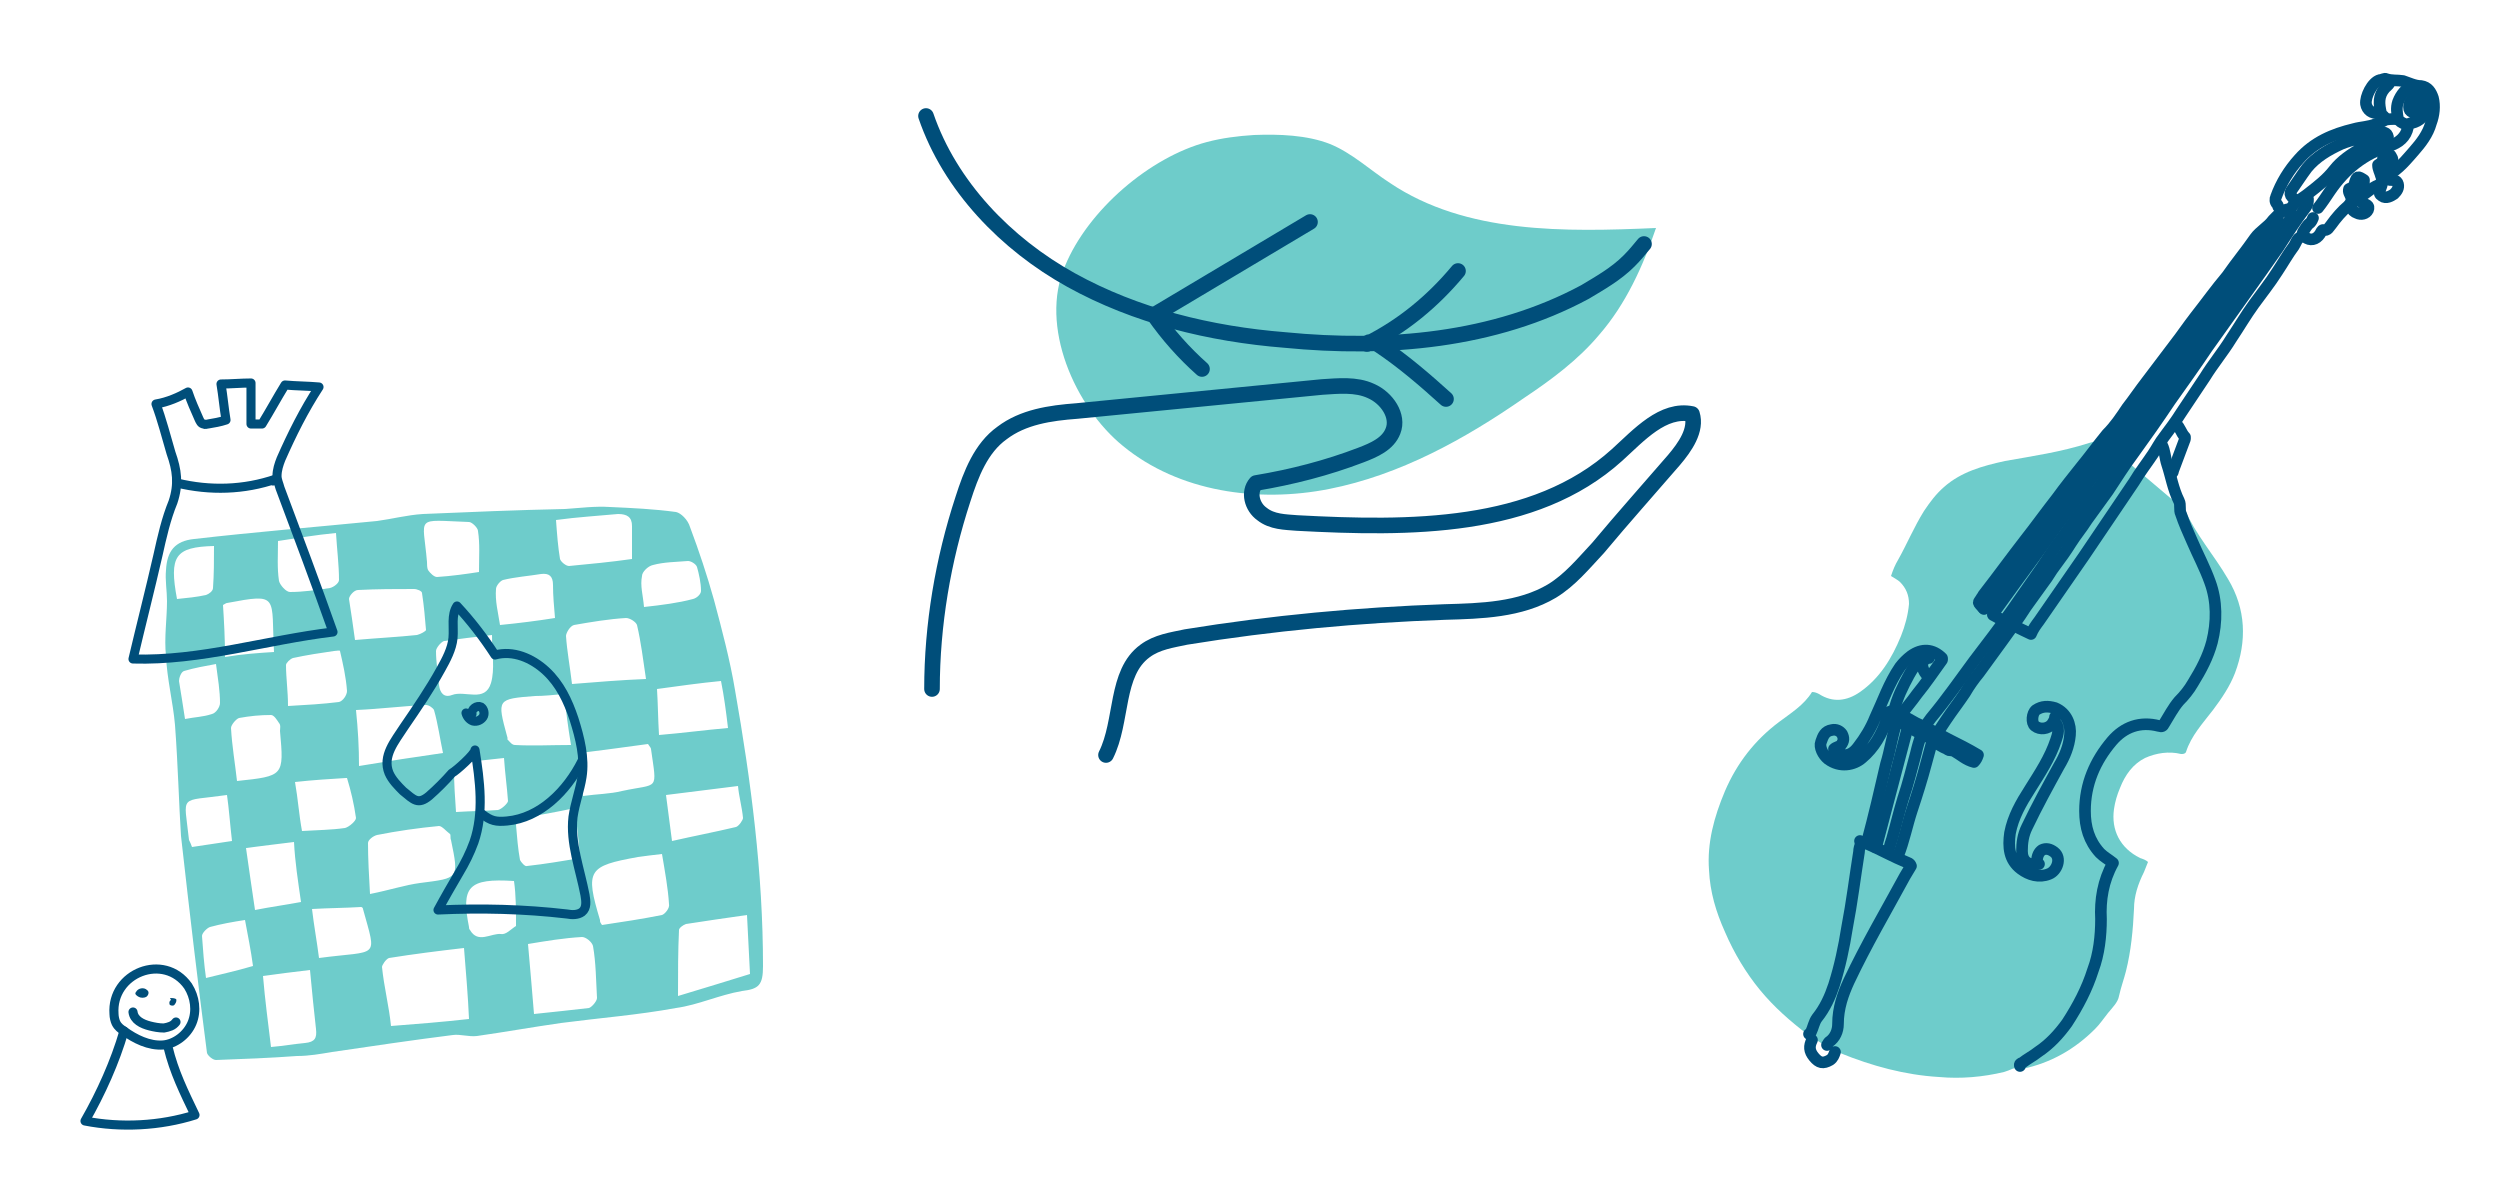 <svg xmlns="http://www.w3.org/2000/svg" xmlns:xlink="http://www.w3.org/1999/xlink" id="Calque_1" x="0px" y="0px" viewBox="0 0 250 120" style="enable-background:new 0 0 250 120;" xml:space="preserve">
<style type="text/css">
	.st0{opacity:0.57;}
	.st1{fill:#00A5A3;}
	.st2{fill:none;stroke:#024F7B;stroke-width:1.505;stroke-linecap:round;stroke-linejoin:round;stroke-miterlimit:10;}
	.st3{fill:none;stroke:#024F7B;stroke-width:1.528;stroke-linecap:round;stroke-linejoin:round;stroke-miterlimit:10;}
	.st4{fill:none;stroke:#024F7B;stroke-width:1.619;stroke-linecap:round;stroke-linejoin:round;stroke-miterlimit:10;}
	.st5{opacity:0.57;fill:#00A5A3;enable-background:new    ;}
	.st6{fill:#024F7B;}
	.st7{fill:none;stroke:#004E7A;stroke-width:0.909;stroke-linecap:round;stroke-linejoin:round;stroke-miterlimit:10;}
	.st8{fill:#004E7A;}
	.st9{fill:none;stroke:#004E7A;stroke-width:1.163;stroke-linecap:round;stroke-linejoin:round;stroke-miterlimit:10;}
	.st10{opacity:0.57;fill:#00A5A2;enable-background:new    ;}
	.st11{fill:none;stroke:#004E7A;stroke-width:1.56;stroke-linecap:round;stroke-linejoin:round;stroke-miterlimit:10;}
	.st12{fill:none;stroke:#004E7A;stroke-width:1.023;stroke-linecap:round;stroke-linejoin:round;stroke-miterlimit:10;}
	.st13{fill:none;stroke:#024F7B;stroke-width:1.028;stroke-linecap:round;stroke-linejoin:round;stroke-miterlimit:10;}
	.st14{fill:#00A5A2;}
	.st15{fill:none;stroke:#004F7A;stroke-width:1.476;stroke-linecap:round;stroke-linejoin:round;stroke-miterlimit:10;}
	.st16{fill:#004F7A;}
	.st17{fill:none;stroke:#00A4A1;stroke-width:0.912;stroke-miterlimit:10;}
	.st18{fill:none;stroke:#FFFFFF;stroke-width:1.248;stroke-miterlimit:10;}
	.st19{fill:none;stroke:#004F7A;stroke-width:0.671;stroke-linecap:round;stroke-linejoin:round;stroke-miterlimit:10;}
	.st20{fill:none;stroke:#004E7A;stroke-width:1.091;stroke-linecap:round;stroke-linejoin:round;stroke-miterlimit:10;}
	.st21{fill:none;stroke:#00A5A3;stroke-width:0.628;stroke-miterlimit:10;}
	.st22{opacity:0.57;fill:#00A5A3;}
	.st23{fill:none;stroke:#004E7A;stroke-width:1.167;stroke-linecap:round;stroke-linejoin:round;stroke-miterlimit:10;}
	.st24{fill:none;stroke:#004E7A;stroke-width:1.229;stroke-linecap:round;stroke-linejoin:round;stroke-miterlimit:10;}
	.st25{fill:none;stroke:#004E7A;stroke-width:1.39;stroke-linecap:round;stroke-linejoin:round;stroke-miterlimit:10;}
	.st26{fill:#48B8AF;}
	.st27{fill:none;stroke:#004E7A;stroke-width:1.423;stroke-linecap:round;stroke-linejoin:round;stroke-miterlimit:10;}
	.st28{fill:none;stroke:#004E7A;stroke-width:0.573;stroke-linecap:round;stroke-linejoin:round;stroke-miterlimit:10;}
	.st29{opacity:0.57;fill:#48B8AF;}
	.st30{fill:none;stroke:#004E7A;stroke-width:1.18;stroke-linecap:round;stroke-linejoin:round;stroke-miterlimit:10;}
	.st31{fill:none;stroke:#004E7A;stroke-width:1.031;stroke-linecap:round;stroke-linejoin:round;stroke-miterlimit:10;}
	.st32{fill:#094C66;}
	.st33{fill:none;stroke:#004E7A;stroke-width:1.5;stroke-linecap:round;stroke-linejoin:round;stroke-miterlimit:10;}
	.st34{fill:none;stroke:#004E7A;stroke-width:1.375;stroke-linecap:round;stroke-linejoin:round;stroke-miterlimit:10;}
</style>
<g>
	<g class="st0">
		<g>
			<path class="st1" d="M18.1,83.6c-0.2-3-0.3-7.1-0.6-11.1c-0.2-2.3-0.8-4.6-0.9-6.9c-0.2-1.8,0.1-3.7,0.1-5.5c0-1-0.2-2.1-0.1-3.1     c0.1-1.9,0.9-2.9,2.8-3.1c6.1-0.7,12.2-1.2,18.3-1.8c1.5-0.2,3-0.6,4.6-0.7c4.7-0.2,9.4-0.4,14.2-0.5c1.5-0.1,3-0.3,4.5-0.2     c2.2,0.1,4.4,0.2,6.6,0.5c0.5,0.1,1.2,0.8,1.4,1.5c0.9,2.4,1.7,4.8,2.4,7.3c0.8,3,1.6,6,2.1,9c1.6,9.1,2.8,18.3,2.8,27.6     c0,1.9-0.4,2.3-2.1,2.5c-2.3,0.4-4.4,1.4-6.6,1.7c-3.8,0.7-7.7,1-11.5,1.5c-2.8,0.4-5.6,0.9-8.4,1.3c-0.8,0.1-1.7-0.2-2.4-0.1     c-4,0.5-8,1.1-12.1,1.7c-1.2,0.2-2.3,0.4-3.5,0.4c-2.7,0.2-5.4,0.3-8.1,0.4c-0.3,0-0.8-0.4-0.9-0.7C19.8,98.4,19,91.6,18.1,83.6z      M46.4,94.8c-2.6,0.3-5,0.6-7.5,1c-0.3,0.1-0.7,0.7-0.7,0.9c0.2,2,0.7,3.9,0.9,5.9c2.6-0.2,5.1-0.4,7.8-0.7     C46.8,99.6,46.6,97.3,46.4,94.8z M37,89.4c2-0.4,3.5-0.9,5-1.1c3.9-0.5,3.9-0.4,3.1-4.3c-0.1-0.2,0-0.5-0.1-0.6     c-0.4-0.3-0.8-0.8-1.1-0.8c-2.1,0.2-4.2,0.5-6.2,0.9c-0.4,0.1-0.9,0.5-0.9,0.8C36.8,85.9,36.9,87.6,37,89.4z M53.4,101.4     c2-0.2,3.7-0.4,5.5-0.6c0.3-0.1,0.8-0.7,0.8-1c-0.1-1.7-0.1-3.5-0.4-5.2c-0.1-0.4-0.7-0.9-1.1-0.9c-1.8,0.1-3.6,0.4-5.4,0.7     C53,96.7,53.2,98.9,53.4,101.4z M75,97.4c-0.1-2-0.2-4-0.3-5.9c-2.2,0.3-4.1,0.6-6.1,0.9c-0.3,0.1-0.7,0.4-0.7,0.6     c-0.1,2.1-0.1,4.2-0.1,6.6C70.5,98.8,72.7,98.1,75,97.4z M57.2,68.4c2.5-0.2,4.9-0.4,7.4-0.5c-0.3-2-0.5-3.7-0.9-5.4     c-0.1-0.3-0.7-0.7-1.1-0.7c-1.7,0.1-3.5,0.4-5.2,0.7c-0.4,0.1-0.8,0.8-0.8,1.1C56.7,65.1,57,66.7,57.2,68.4z M35.9,76.6     c3-0.5,5.6-0.9,8.4-1.3c-0.3-1.4-0.5-2.9-0.9-4.3c-0.1-0.2-0.5-0.5-0.8-0.5c-2.3,0.1-4.6,0.4-7,0.5C35.8,73,35.9,74.7,35.9,76.6z      M60.2,92.5c2-0.3,4-0.6,6-1c0.3-0.1,0.8-0.7,0.7-1.1c-0.1-1.6-0.4-3.2-0.7-5c-0.9,0.1-1.7,0.2-2.4,0.3C58.8,86.6,58.5,87,60,92     C60,92.2,60,92.2,60.2,92.5z M35.5,64c2.3-0.2,4.3-0.3,6.2-0.5c0.4-0.1,0.9-0.4,0.9-0.5c-0.1-1.2-0.2-2.4-0.4-3.7     c0-0.2-0.5-0.4-0.8-0.4c-1.8,0-3.7,0-5.6,0.1c-0.4,0-0.9,0.6-0.9,0.9C35.1,61.2,35.3,62.5,35.5,64z M55.6,52     c0.1,1.4,0.2,2.7,0.4,3.9c0.1,0.3,0.6,0.7,0.9,0.7c2.1-0.2,4.2-0.4,6.3-0.7c0-1.2,0-2.3,0-3.3c0-0.9-0.5-1.2-1.4-1.2     C59.7,51.6,57.8,51.7,55.6,52z M31,97c-1.7,0.2-3.3,0.4-4.7,0.6c0.2,2.4,0.5,4.6,0.8,7.1c1.2-0.1,2.3-0.3,3.4-0.4     c1-0.1,1.2-0.5,1.1-1.4C31.4,101.1,31.2,99.2,31,97z M65.7,68.9c0.1,1.6,0.1,3,0.2,4.6c2.4-0.2,4.6-0.5,6.9-0.7     c-0.2-1.7-0.4-3.2-0.7-4.7C70,68.3,67.9,68.6,65.7,68.9z M57.5,80.8c-1.8,0.4-3.6,0.7-5.2,1c-0.2,0.1-0.7,0.5-0.7,0.7     c0.1,1.2,0.2,2.4,0.4,3.5c0.1,0.2,0.5,0.7,0.7,0.6c1.8-0.2,3.6-0.5,5.3-0.8C57.9,84.3,57.7,82.7,57.5,80.8z M56.4,69.4     c-1.1,0.1-2,0.2-2.9,0.2c-3.8,0.3-3.8,0.3-2.8,4c0.1,0.2,0,0.4,0.1,0.4c0.2,0.2,0.4,0.5,0.7,0.5c1.8,0.1,3.6,0,5.6,0     C56.8,72.7,56.6,71.1,56.4,69.4z M27.8,54.1c0,1.4-0.1,2.7,0.1,4c0.1,0.4,0.7,1.1,1.1,1.1c1.3,0,2.7-0.2,4-0.4     c0.4-0.1,0.9-0.5,0.9-0.8c0-1.5-0.2-3-0.3-4.7C31.5,53.5,29.8,53.8,27.8,54.1z M73.8,78.6c-2.5,0.3-4.7,0.6-7.2,0.9     c0.2,1.5,0.4,3,0.6,4.6c2.2-0.5,4.3-0.9,6.4-1.4c0.3-0.1,0.7-0.7,0.7-0.9C74.2,80.7,73.9,79.7,73.8,78.6z M28.8,70.6     c1.8-0.1,3.5-0.2,5.1-0.4c0.4-0.1,0.8-0.7,0.8-1.1c-0.1-1.4-0.4-2.7-0.7-4c0-0.1-0.4,0-0.6,0c-1.4,0.2-2.7,0.4-4.1,0.7     c-0.3,0.1-0.7,0.5-0.7,0.7C28.6,67.8,28.8,69.1,28.8,70.6z M58.3,79.6c1.4-0.2,2.7-0.2,3.9-0.5c3.7-0.8,3.5,0.1,2.9-4.2     c0-0.1-0.1-0.2-0.3-0.5c-2.2,0.3-4.4,0.6-6.8,0.9C58.1,76.8,58.2,78.1,58.3,79.6z M49.2,63.5c-1.8,0.2-3.3,0.4-4.8,0.6     c-0.3,0.1-0.8,0.7-0.8,1c0,1.1,0.2,2.3,0.3,3.4c0.1,0.8,0.5,1.3,1.3,1c1.3-0.5,3.3,0.8,3.9-1.2C49.5,66.9,49.2,65.3,49.2,63.5z      M23.7,78.1c4.7-0.5,4.7-0.5,4.3-5c0-0.2,0.1-0.6-0.1-0.8c-0.2-0.3-0.5-0.8-0.8-0.8c-1.1,0-2.1,0.1-3.2,0.3     c-0.3,0.1-0.8,0.7-0.8,1C23.2,74.6,23.5,76.3,23.7,78.1z M29.4,84.2c-1.7,0.2-3.2,0.4-4.8,0.6c0.3,2.2,0.6,4.1,0.9,6.2     c1.5-0.3,3-0.5,4.6-0.8C29.8,88.1,29.5,86.2,29.4,84.2z M47.9,57.2c0-1.5,0.1-2.8-0.1-4.1c0-0.3-0.6-0.9-0.9-0.9     c-5.5-0.2-4.6-0.7-4.2,4c0,0.2,0,0.6,0.1,0.8c0.2,0.3,0.6,0.7,0.9,0.7C45.2,57.6,46.6,57.4,47.9,57.2z M30.2,83.1     c1.6-0.1,2.9-0.1,4.3-0.3c0.4-0.1,1.1-0.7,1.1-1c-0.2-1.4-0.5-2.7-0.9-4h-0.1c-1.6,0.1-3.3,0.2-5.1,0.4     C29.8,79.9,29.9,81.5,30.2,83.1z M27.4,65.2c-0.3-5.6,0.6-5.9-4.7-4.9c-0.1,0-0.2,0.1-0.4,0.2c0.1,1.6,0.2,3.3,0.2,5.2     C24.3,65.4,25.8,65.3,27.4,65.2z M50.4,75.8c-1.7,0.2-3,0.3-4.3,0.5c-0.2,0.1-0.7,0.4-0.7,0.6c0,1.4,0.1,2.9,0.2,4.3     c1.6-0.1,2.9-0.1,4.2-0.2c0.4-0.1,1-0.7,1-0.9C50.7,78.7,50.5,77.3,50.4,75.8z M31.9,95.8c6-0.8,5.8,0.2,4.4-4.9     c0-0.1-0.1-0.2-0.2-0.2c-1.6,0.1-3.2,0.1-4.9,0.2C31.4,92.6,31.7,94.2,31.9,95.8z M51.4,88.1c-4.6-0.3-5.3,0.6-4.5,4.6     c0,0.1,0,0.2,0.1,0.3c0.8,1.4,2.1,0.3,3.1,0.4c0.5,0.1,1-0.5,1.5-0.8c0,0,0-0.1,0-0.2C51.6,91,51.6,89.5,51.4,88.1z M50,62.5     c2-0.2,3.6-0.4,5.5-0.7c-0.1-1.2-0.2-2.2-0.2-3.3c0-0.9-0.4-1.2-1.2-1.1c-1.2,0.2-2.6,0.3-3.8,0.6c-0.3,0.1-0.7,0.6-0.7,0.9     C49.5,60.1,49.8,61.2,50,62.5z M64.4,60.7c1.8-0.2,3.4-0.4,4.9-0.8c0.4-0.1,0.8-0.5,0.8-0.8c0-0.8-0.2-1.7-0.4-2.4     c-0.1-0.3-0.6-0.6-0.9-0.6c-1.2,0.1-2.4,0.1-3.5,0.4c-0.5,0.1-1.1,0.7-1.1,1.1C64,58.6,64.3,59.5,64.4,60.7z M25.3,96.6     c-0.2-1.5-0.5-3-0.8-4.6c-1.3,0.2-2.4,0.4-3.5,0.7c-0.3,0.1-0.8,0.6-0.8,0.9c0.1,1.4,0.2,2.8,0.4,4.2     C22.2,97.4,23.6,97.1,25.3,96.6z M19.2,84.7c1.4-0.2,2.7-0.4,4-0.6c-0.2-1.7-0.3-3.2-0.5-4.6c-4.9,0.7-4.3-0.2-3.8,4.5     C19,84.2,19.1,84.4,19.2,84.7z M17.7,59.9c1-0.1,2-0.2,2.9-0.4c0.3-0.1,0.7-0.4,0.7-0.7c0.1-1.4,0.1-2.8,0.1-4.2     C17.5,54.7,16.9,55.6,17.7,59.9z M18.5,71.9c1-0.2,1.8-0.2,2.7-0.5c0.4-0.1,0.8-0.7,0.8-1.1c0-1.2-0.2-2.4-0.4-3.9     c-1.1,0.2-2.2,0.4-3.2,0.7c-0.3,0.1-0.5,0.7-0.5,1C18.1,69.4,18.3,70.5,18.5,71.9z"></path>
		</g>
	</g>
	<path class="st7" d="M47.5,75c0.5,3.1,0.9,6.3-0.1,9.2c-0.4,1.1-0.9,2.1-1.5,3.1c-0.7,1.2-1.4,2.4-2.1,3.7   c4.3-0.2,8.6-0.1,12.9,0.4c0.5,0.1,1.1,0.1,1.5-0.2c0.5-0.4,0.4-1.1,0.3-1.7c-0.5-2.6-1.5-5.2-1.2-7.8c0.2-1.4,0.7-2.7,0.9-4   c0.3-1.9-0.2-3.9-0.8-5.8c-0.6-1.8-1.4-3.5-2.8-4.8s-3.3-2.1-5.1-1.6c-1.1-1.7-2.4-3.4-3.8-4.9c-0.6,0.9-0.3,2.1-0.4,3.2   c-0.1,1.1-0.7,2.2-1.2,3.1c-1.1,2-2.4,3.9-3.7,5.8c-0.9,1.4-2.2,2.9-1.5,4.6c0.3,0.7,0.9,1.3,1.4,1.8c1.1,0.9,1.5,1.4,2.6,0.5   c0.8-0.7,1.6-1.5,2.3-2.3C45.6,77.1,47.5,75.4,47.5,75z"></path>
	<path class="st7" d="M46.6,71.3c0.1,0.4,0.4,0.7,0.7,0.8c0.4,0.1,0.8-0.1,1-0.4c0.2-0.3,0.1-0.8-0.2-1c-0.4-0.2-1,0.2-0.9,0.7"></path>
	<path class="st7" d="M17.1,45.3c-0.5-1.7-0.9-3.3-1.5-4.9c1.2-0.2,2.3-0.7,3.2-1.2c0.3,0.9,0.7,1.8,1.1,2.7   c0.1,0.2,0.2,0.5,0.5,0.5c0.1,0.1,0.3,0,0.4,0c0.6-0.1,1.2-0.2,1.8-0.4c-0.2-1.2-0.3-2.4-0.5-3.6c1,0,2-0.1,3-0.1   c0,1.4,0,2.7,0,4.1c0.4,0,0.7,0,1.1,0c0.8-1.3,1.5-2.6,2.3-3.9c1.1,0.1,2.3,0.1,3.4,0.2c-1.5,2.3-2.7,4.7-3.8,7.2   c-0.2,0.5-0.4,1.1-0.4,1.7c0,0.4,0.2,0.8,0.3,1.2c1.8,4.8,3.6,9.6,5.3,14.4c-6.7,0.8-13.2,2.9-20,2.7c0.8-3.4,1.7-6.9,2.5-10.4   c0.4-1.8,0.8-3.6,1.5-5.3C17.9,48.4,17.7,47,17.1,45.3z"></path>
	<path class="st7" d="M48.2,81.4c0.9,0.7,1.4,0.8,2.5,0.7c3.3-0.3,6-3,7.5-6c-0.1,0.1,0.1,0.8-0.1,0.9"></path>
	<g>
		<path class="st7" d="M11.4,101.4c0,0.3,0.1,0.7,0.2,0.9c0.2,0.4,0.5,0.6,0.8,0.8c1.1,0.8,2.5,1.5,3.9,1.4c1.2-0.1,2.4-1,2.9-2.2    c0.5-1.2,0.3-2.6-0.4-3.7C16.4,95.2,11.1,97.3,11.4,101.4z"></path>
		<path class="st7" d="M12.4,103.1c-0.9,3.1-2.3,6.2-3.9,9c3.6,0.7,7.5,0.5,11-0.6c-1.1-2.3-2.1-4.3-2.7-6.8"></path>
		<path class="st7" d="M13.3,101.2c0.1,0.8,0.9,1.2,1.7,1.4c0.4,0.1,0.9,0.2,1.4,0.2c0.5-0.1,0.9-0.2,1.2-0.6"></path>
		<path class="st8" d="M13.6,99.2c-0.2,0.2,0.1,0.4,0.3,0.5c0.2,0.1,0.5,0.1,0.7,0c0.2-0.1,0.4-0.5,0.1-0.7    C14.4,98.7,13.8,98.8,13.6,99.2"></path>
		<path class="st8" d="M17.1,100c-0.2,0.1-0.2,0.4-0.1,0.5c0.2,0.1,0.4,0.1,0.5-0.1c0.1-0.1,0.2-0.4,0.1-0.5    c-0.2-0.1-0.4-0.1-0.6-0.1"></path>
	</g>
	<path class="st7" d="M17.7,48.3c3.3,0.8,6.7,0.7,9.9-0.4c-0.1,0.1-0.2,0.1-0.3,0.2"></path>
</g>
<g>
	<path class="st5" d="M218.1,50.7c0.1,0.1,0.3,0.1,0.4,0.3c1.1,2.5,2.9,4.5,4.3,6.9c1.8,3,1.9,6.2,0.7,9.4c-0.5,1.3-1.3,2.5-2.2,3.7   c-1,1.3-2.2,2.6-2.7,4.2c-0.1,0.2-0.3,0.2-0.5,0.2c-1.2-0.3-2.5-0.1-3.6,0.4c-1.2,0.6-2,1.7-2.5,3c-0.3,0.7-0.5,1.4-0.6,2.1   c-0.3,2.1,0.6,3.9,2.6,4.9c0.3,0.1,0.6,0.2,0.8,0.4l-0.4,1l0.6-1.1c-0.2,0.4-0.4,0.7-0.6,1.1c-0.6,1.2-1,2.4-1,3.7   c-0.1,2.1-0.3,4.2-0.8,6.2c-0.2,0.8-0.5,1.6-0.7,2.5c-0.1,0.6-0.6,1.1-1.1,1.7c-0.4,0.5-0.8,1.1-1.3,1.6c-2,2-4.4,3.4-7.3,4   c-0.3,0.1-0.6-0.2-1,0c-0.2,0.1-0.5,0.2-0.8,0.3c-2.1,0.5-4.3,0.7-6.5,0.5c-3.4-0.2-6.7-1.1-9.9-2.4c-1.2-0.5-2.2-1.2-3.3-1.9   c-1.7-1.3-3.3-2.7-4.7-4.4c-1.4-1.7-2.6-3.7-3.5-5.8c-0.9-2-1.5-4-1.6-6.2c-0.2-2.7,0.5-5.3,1.6-7.9c1.2-2.8,3-5.1,5.4-6.9   c1.2-0.9,2.5-1.7,3.3-3c0.3,0,0.5,0.1,0.7,0.2c1.4,0.9,2.8,0.7,4.1-0.2c2-1.4,3.2-3.4,4.1-5.6c0.4-1,0.7-2.1,0.8-3.2   c0-0.9-0.3-1.6-0.9-2.2c-0.2-0.2-0.6-0.4-0.9-0.6c0.2-0.6,0.4-1.1,0.7-1.6c0.9-1.6,1.6-3.3,2.6-4.9c0.6-0.9,1.2-1.7,2-2.4   c1.7-1.5,3.8-2.1,6.1-2.6c2.8-0.5,5.6-0.9,8.4-1.8c0.4-0.1,0.9-0.3,1.4-0.2"></path>
	<path class="st9" d="M216.2,44.5c0.3,0.6,0.3,1.3,0.5,1.9c0.4,1.2,0.6,2.5,1.2,3.7c0.2,0.4,0,0.9,0.2,1.3c0.3,0.9,0.7,1.8,1.1,2.7   c0.6,1.4,1.3,2.7,1.8,4.1c0.7,1.9,0.7,4,0.2,6c-0.4,1.5-1.1,2.8-1.9,4.1c-0.4,0.7-0.9,1.3-1.4,1.8c-0.6,0.7-1,1.5-1.5,2.3   c-0.1,0.2-0.2,0.3-0.5,0.2c-1.9-0.5-3.5,0.1-4.7,1.5c-1.7,2-2.7,4.3-2.7,7c0,1.6,0.4,3,1.5,4.2c0.4,0.4,0.8,0.6,1.3,1   c-1,1.8-1.3,3.7-1.2,5.6c0,1.7-0.2,3.5-0.8,5.1c-0.6,1.9-1.5,3.6-2.6,5.3c-0.8,1.1-1.7,2.1-2.9,2.9c-0.5,0.4-1.1,0.7-1.6,1.1   c-0.1,0-0.3,0.1-0.2,0.3"></path>
	<path class="st9" d="M230.8,19.9c0,0.3,0,0.5-0.2,0.8c-1,1.3-1.9,2.7-2.8,4.1c-2.3,3.3-4.7,6.6-7.1,10c-1.2,1.8-2.5,3.6-3.7,5.3   c-1.2,1.8-2.4,3.5-3.7,5.3c-0.9,1.2-1.7,2.5-2.5,3.7c-0.7,1-1.4,1.9-2.1,2.9c-0.5,0.8-1.1,1.5-1.6,2.3c-0.5,0.8-1,1.5-1.6,2.3   c-0.4,0.5-0.7,1.1-1.1,1.6c-0.6,0.8-1.2,1.7-1.8,2.5c-0.7,1.1-1.5,2.2-2.3,3.3c-0.8,1.1-1.6,2.2-2.4,3.3c-0.5,0.6-1,1.3-1.4,2   c-0.6,0.9-1.3,1.8-1.9,2.7c-0.4,0.6-0.9,1.3-1.2,2c-1.2-0.6-2.4-1.1-3.5-1.9"></path>
	<path class="st9" d="M229.1,21.4c0,0.6-0.4,0.9-0.7,1.3c-0.5,0.7-1,1.4-1.6,2.1c-0.8,1.1-1.5,2.2-2.3,3.3c-0.9,1.3-1.9,2.7-2.8,4   c-1.2,1.6-2.3,3.3-3.5,4.9c-0.8,1.1-1.6,2.2-2.5,3.4c-0.6,0.9-1.3,1.9-1.9,2.8c-0.6,0.9-1.3,1.8-2,2.7c-0.7,0.9-1.3,1.9-1.9,2.8   c-0.7,0.9-1.3,1.8-2,2.7c-0.6,0.8-1.2,1.7-1.8,2.5c-0.7,0.9-1.3,1.9-1.9,2.8c-1,1.4-2,2.9-3,4.3c-1.2,1.7-2.5,3.4-3.8,5.1   c-1.4,1.9-2.8,3.9-4.3,5.7c-0.8,1-1.2,2.2-1.5,3.5c-0.4,1.5-0.8,3.1-1.3,4.6c-0.4,1.3-0.7,2.6-1.1,4c-0.1,0.3-0.2,0.6-0.3,1"></path>
	<path class="st9" d="M227.9,22.2c0,0.5-0.4,0.8-0.6,1.2c-0.7,1-1.5,2-2.3,3.1c-1.2,1.6-2.4,3.3-3.6,4.9c-1.2,1.7-2.4,3.4-3.7,5   c-0.9,1.2-1.8,2.4-2.7,3.6c-0.7,1-1.4,2-2.2,3c-0.7,1-1.6,2-2.3,3s-1.5,2-2.2,3.1c-0.9,1.2-1.8,2.4-2.7,3.6c-1.4,2-2.8,3.9-4.2,5.8   c-0.7,1-1.4,1.9-2.1,2.9"></path>
	<path class="st9" d="M226.5,23.1c0,0.3,0,0.5-0.2,0.7c-1.1,1.4-2.2,2.9-3.3,4.4c-0.8,1-1.6,2.1-2.4,3.1c-1,1.3-2,2.6-2.9,4   c-0.8,1.1-1.6,2.1-2.4,3.2c-0.7,0.9-1.4,1.9-2.1,2.8c-1,1.2-1.9,2.5-2.9,3.8c-0.7,0.9-1.3,1.8-2,2.7c-1,1.3-1.9,2.5-2.9,3.8   c-0.7,0.9-1.4,1.9-2.1,2.8c-0.7,0.9-1.4,1.8-2.1,2.7c-0.6,0.7-1.1,1.5-1.7,2.3c-0.4,0.5-0.7,1-1.1,1.5"></path>
	<path class="st9" d="M229.5,20c-0.1-0.1-0.2-0.2-0.3-0.3c-0.2-0.2-0.2-0.4-0.1-0.6c0.5-0.7,1-1.5,1.6-2.3c0.9-1.1,2.1-1.8,3.4-2.4   c1.2-0.5,2.6-0.7,3.9-1.1c0.3-0.1,0.7-0.1,0.8,0.4c-0.8,0.4-1.7,0.7-2.6,1.1c-1.1,0.6-2.1,1.3-2.8,2.2c-0.7,0.9-1.6,1.6-2.5,2.3   c-0.6,0.5-1.3,0.8-1.8,1.5c0,0-0.1,0.1-0.2,0.1c-0.7,0.1-1.1,0.6-1.6,1.1c-0.5,0.7-1.3,1.1-1.8,1.8c-0.9,1.3-1.9,2.5-2.8,3.8   c-1.1,1.3-2.1,2.7-3.2,4.1c-0.7,0.9-1.3,1.8-2,2.7c-0.9,1.2-1.9,2.5-2.8,3.7c-0.7,0.9-1.3,1.8-2,2.7c-0.6,0.9-1.2,1.8-2,2.6   c-0.9,1.1-1.7,2.2-2.6,3.3c-0.8,1-1.6,2-2.4,3.1c-1.1,1.4-2.1,2.8-3.2,4.2c-1.4,1.8-2.7,3.6-4.1,5.4c-0.1,0.1-0.1,0.2-0.2,0.3   c-0.4,0.7-0.5,0.4,0.1,1.1"></path>
	<path class="st9" d="M230.1,23.7c-0.4,0.1-0.5,0.6-0.7,0.9c-0.6,0.8-1.1,1.7-1.7,2.6c-0.7,1.1-1.5,2.1-2.3,3.2   c-0.8,1.1-1.5,2.3-2.3,3.5c-0.8,1.3-1.8,2.5-2.6,3.8c-0.8,1.2-1.6,2.4-2.4,3.6c-0.5,0.8-1.1,1.6-1.7,2.4c-0.4,0.5-0.7,1.1-1.1,1.7   c-0.6,0.9-1.3,1.8-1.9,2.8c-0.8,1.2-1.7,2.5-2.5,3.7c-0.8,1.2-1.7,2.5-2.5,3.7c-0.6,0.9-1.2,1.7-1.8,2.6c-0.9,1.3-1.8,2.6-2.7,3.9   c-0.3,0.4-0.6,0.8-0.8,1.3c-0.6-0.3-1.1-0.5-1.6-0.8"></path>
	<path class="st9" d="M205.5,72.2c0.5,0.6,0.3,1.2,0.1,1.8c-0.6,1.8-1.6,3.3-2.6,4.9c-0.9,1.4-1.7,2.8-2,4.4   c-0.2,1.4-0.1,2.7,1.1,3.6c0.8,0.6,1.8,0.9,2.8,0.5c0.8-0.3,1.3-1.6,0.5-2.2c-0.4-0.3-0.8-0.4-1.2-0.2c-0.3,0.2-0.5,0.6-0.5,1.1   c0,0.1,0.1,0.2,0.2,0.3c-1.1,0.2-1.7-0.3-1.7-1.3c0-0.8,0.1-1.6,0.5-2.4c1-2.1,2.1-4.1,3.2-6.1c0.6-1,1-2,1.1-3.1   c0.1-1-0.3-2.2-1.5-2.7c-0.7-0.2-1.3-0.2-1.9,0.2c-0.4,0.3-0.5,1.3-0.1,1.6c0.5,0.4,1.3,0.3,1.7-0.2c0.1-0.2,0.3-0.4,0.3-0.7"></path>
	<path class="st9" d="M186,84.1c0.4,0.2,0.8,0.3,1.2,0.5c1.1,0.5,2.2,1.1,3.4,1.6c0.2,0.1,0.4,0.1,0.5,0.4c-0.2,0.3-0.4,0.7-0.6,1   c-1.9,3.5-3.9,6.9-5.6,10.5c-0.6,1.3-1.1,2.7-1.1,4.3c0,0.7-0.3,1.4-0.9,1.8c-0.1,0.1-0.1,0.2-0.2,0.3"></path>
	<path class="st9" d="M186.1,84.3c-0.1,0.3-0.2,0.6-0.2,0.9c-0.4,2.5-0.7,5-1.2,7.6c-0.3,1.9-0.7,3.8-1.3,5.7   c-0.4,1.2-0.9,2.3-1.7,3.3c-0.3,0.4-0.4,1-0.6,1.4c0,0.1-0.1,0.1-0.2,0.2"></path>
	<path class="st9" d="M194.2,65.8c-0.9-0.9-2-1-3.1-0.2c-0.4,0.3-0.8,0.7-1.1,1.1c-1.1,1.6-1.7,3.4-2.5,5.1c-0.4,1-1,2-1.7,2.9   c-0.3,0.4-0.8,0.9-1.5,0.8c-0.4,0-0.8-0.1-0.9-0.6c0.2-0.2,0.5-0.2,0.7-0.4c0.3-0.4,0.3-0.7,0.1-1.1c-0.2-0.3-0.6-0.5-1-0.4   c-0.7,0.1-0.9,0.6-1.1,1.2c-0.2,0.5,0.2,1.3,0.7,1.7c1.2,0.9,2.6,0.6,3.4-0.1c1.2-1,2-2.4,2.5-3.9c0-0.1,0-0.2,0-0.3   c0-0.4,0.4-0.6,0.8-0.4c0.7,0.3,1.4,0.7,2.1,1.1c1.1,0.5,2.1,1,3.2,1.6c1,0.5,2,1,3,1.6c-0.1,0.3-0.2,0.5-0.4,0.7   c-0.8-0.2-1.3-0.7-2-1.1c-0.3-0.2,0-0.4,0.1-0.6"></path>
	<path class="st9" d="M239.7,11.9c-0.4,0-0.9,0-1.2,0.1c-0.3,0.2-0.6,0.3-0.9,0.4c-0.7,0.3-1.5,0.3-2.2,0.5c-2.1,0.5-4,1.3-5.5,3   c-1,1.1-1.8,2.4-2.3,3.8c-0.1,0.2-0.1,0.5,0.1,0.7c0.1,0.1,0.1,0.3,0.2,0.4"></path>
	<path class="st9" d="M190.7,73c-0.5,1.9-1,3.8-1.5,5.7c-0.5,1.9-1,3.8-1.5,5.7c0,0.1-0.1,0.2-0.2,0.3"></path>
	<path class="st9" d="M193.2,74.2c-0.2,0.7-0.4,1.5-0.6,2.2c-0.4,1.5-0.9,3.1-1.4,4.6c-0.5,1.5-0.8,3.1-1.4,4.6"></path>
	<path class="st9" d="M189.6,72.4c-0.4,1.3-0.6,2.7-1,4c-0.6,2.6-1.2,5.2-1.9,7.8"></path>
	<path class="st9" d="M238.8,17.5c1.1-0.6,1.8-1.5,2.6-2.4c0.7-0.8,1.4-1.7,1.7-2.8c0.3-0.8,0.4-1.7,0.2-2.5   c-0.2-0.6-0.5-1.1-1.2-1.2c-0.6,0-1.2-0.3-1.8-0.5c-0.6-0.1-1.1,0-1.7-0.2C238.5,7.8,238.2,8,238,8c-0.8,0.2-1.5,1.7-1.4,2.4   c0.1,0.6,0.6,1,1.3,0.9"></path>
	<path class="st9" d="M241.8,10.6c0,0.1-0.1,0.2-0.1,0.4c-0.1,0.3-0.3,0.3-0.5,0.2c-0.2-0.1-0.3-0.2-0.3-0.5c0-0.4,0.2-0.8,0.6-1.1   c0.2-0.2,0.6-0.1,0.8,0.1c0.4,0.3,0.4,0.7,0.3,1.1c-0.1,0.8-0.6,1.3-1.4,1.5c-0.2,0-0.3,0.1-0.4,0.4c-0.2,1-0.9,1.6-1.9,1.9   c-2.5,0.8-4.4,2.3-5.9,4.5c-0.4,0.6-0.8,1.2-1.2,1.7"></path>
	<path class="st9" d="M192.2,66.3c-0.7,0-1,0.7-1.3,1.2c-0.6,1.1-1.2,2.3-1.5,3.6"></path>
	<path class="st9" d="M235.5,19.1c0.1-0.1,0.2-0.2,0.2-0.2c0.7,0,0.7-0.4,0.7-0.9c-0.6-0.4-0.7-0.4-0.9,0.2   c-0.1,0.5-0.2,0.5-0.6,0.7c-0.1,0.3,0.1,0.5,0.2,0.8c0.1,0.3,0,0.6-0.3,0.9c-0.6,0.5-1.2,1.2-1.7,1.9c-0.2,0.2-0.3,0.6-0.8,0.5   c-0.1,0-0.2,0.2-0.3,0.4c-0.4,0.6-1,0.7-1.5,0.3c-0.2-0.1-0.3-0.3-0.2-0.5c0.2-0.3,0.4-0.7,0.7-0.9c0.2-0.2,0.2-0.3,0.3-0.5"></path>
	<path class="st9" d="M217.6,42.4c0.4,0.3,0.5,0.9,0.9,1.3c0,0,0,0.1,0,0.2c-0.4,1.1-0.8,2.1-1.2,3.2c0,0.1,0,0.2-0.2,0.2"></path>
	<path class="st9" d="M194.2,66c-0.8,1.1-1.6,2.3-2.5,3.4c-0.5,0.7-1.1,1.4-1.6,2.1c-0.2,0.3-0.3,0.5-0.5,0.8"></path>
	<path class="st9" d="M181.2,104c-0.3,0.6-0.3,1.1,0.2,1.7c0.5,0.6,0.9,0.7,1.6,0.3c0.3-0.2,0.4-0.5,0.5-0.8"></path>
	<path class="st9" d="M235.3,18.9c0.2,0.3,0.5,0.6,0.6,1c0,0.2,0.2,0.3,0.4,0.4c0.3,0.2,0.7,0.2,0.5,0.7c-0.2,0.4-0.7,0.5-1.1,0.3   c-0.3-0.1-0.5-0.3-0.6-0.6"></path>
	<path class="st9" d="M241.2,8.5c-0.6,0.4-1.1,0.9-1.4,1.7c-0.2,0.6-0.1,1.1,0,1.7c0.1,0.2,0.4,0.4,0.7,0.5c0.1,0,0.2,0,0.2,0.1"></path>
	<path class="st9" d="M239,8.1c0,0.3-0.3,0.5-0.5,0.7c-0.7,0.8-0.6,1.6-0.4,2.5c0,0.2,0.4,0.3,0.4,0.6"></path>
	<path class="st9" d="M238.1,16.4c0.1,0.1,0.2,0.2,0.3,0.2c0.2-0.1,0.5-0.1,0.7-0.3c0.2-0.2,0.2-0.4,0-0.7c-0.1-0.2-0.3-0.2-0.5-0.2   c-0.2,0-0.3,0.2-0.3,0.4c0,0.4-0.2,0.5-0.5,0.7c0,0.4,0.2,0.7,0.3,1.1c0.1,0.2,0.1,0.5,0,0.7"></path>
	<path class="st9" d="M238.4,16.7c0.2,0.4,0.4,0.9,0.6,1.3c0.3,0,0.7,0,0.8,0.4c0.1,0.4-0.1,0.7-0.4,1c-0.3,0.2-0.8,0.5-1.2,0.2   c-0.5-0.3-0.1-0.7,0-1.2c-0.9,0.2-1.5,0.9-2.2,1.3"></path>
	<path class="st9" d="M193.4,74.2c0.4,0.2,0.8,0.5,1.3,0.7c0.1,0.1,0.3,0.2,0.5,0.1"></path>
	<path class="st9" d="M192.9,65.8c-0.3,0-0.4,0.2-0.7,0.4c0,0.6,0.2,1.1,0.7,1.5"></path>
	<path class="st9" d="M201.3,62.7c-0.6-0.5-1.3-0.8-2-1.2"></path>
	<path class="st9" d="M188.9,71.9c0.3,0.1,0.5,0.4,0.8,0.4"></path>
</g>
<g>
	<path class="st10" d="M112.3,44.6c5.6,4.6,13.5,5.7,20.6,4.3c7.1-1.4,13.6-5,19.5-9.1c2.7-1.8,5.4-3.8,7.5-6.3   c2.7-3.1,4.4-6.9,5.7-10.7c-9.1,0.4-19,0.6-26.6-4.5c-2-1.3-3.8-3-6-3.9c-2.3-0.9-5.1-1-7.6-0.9c-1.6,0.1-3.2,0.3-4.7,0.7   c-5.7,1.5-11.9,6.8-14.2,12.4C103.9,32.6,107.5,40.7,112.3,44.6z"></path>
	<path class="st11" d="M110.6,75.5c1.7-3.4,0.9-8.2,3.9-10.4c1.2-0.9,2.7-1.1,4.1-1.4c8.6-1.4,17.3-2.2,25.9-2.5   c3.6-0.1,7.5-0.2,10.7-2.1c1.8-1.1,3.1-2.7,4.6-4.3c2.5-3,5.1-5.9,7.6-8.8c1.1-1.3,2.3-3,1.8-4.6c-2.9-0.6-5.3,2.1-7.5,4.1   c-8.3,7.5-20.8,7.4-32,6.8c-1.2-0.1-2.5-0.1-3.5-0.9c-1-0.7-1.4-2.2-0.6-3.1c3.6-0.6,7.1-1.5,10.5-2.8c1.3-0.5,2.7-1.1,3.2-2.4   c0.6-1.5-0.6-3.3-2.2-4c-1.5-0.7-3.3-0.5-4.9-0.4c-8.2,0.8-16.3,1.6-24.5,2.4c-2.7,0.2-5.4,0.6-7.5,2.2c-2.1,1.5-3.1,4.1-3.9,6.6   c-2,6.1-3.1,12.6-3.1,19"></path>
	<path class="st11" d="M92.6,11.6c2.4,7,8,12.8,14.5,16.4s13.9,5.4,21.4,6c10.2,1,20.9,0.1,30-4.8c1.5-0.9,3.1-1.8,4.4-3.1   c0.6-0.6,1-1.1,1.5-1.7"></path>
	<path class="st11" d="M131,22.2c-5.2,3.1-10.4,6.2-15.6,9.3c1.4,2,3,3.8,4.8,5.4"></path>
	<path class="st11" d="M145.8,27.1c-2.5,3-5.5,5.5-9.1,7.3c0.2-0.4,0.8-0.2,1.2,0.1c2.4,1.6,4.6,3.5,6.7,5.4"></path>
</g>
</svg>